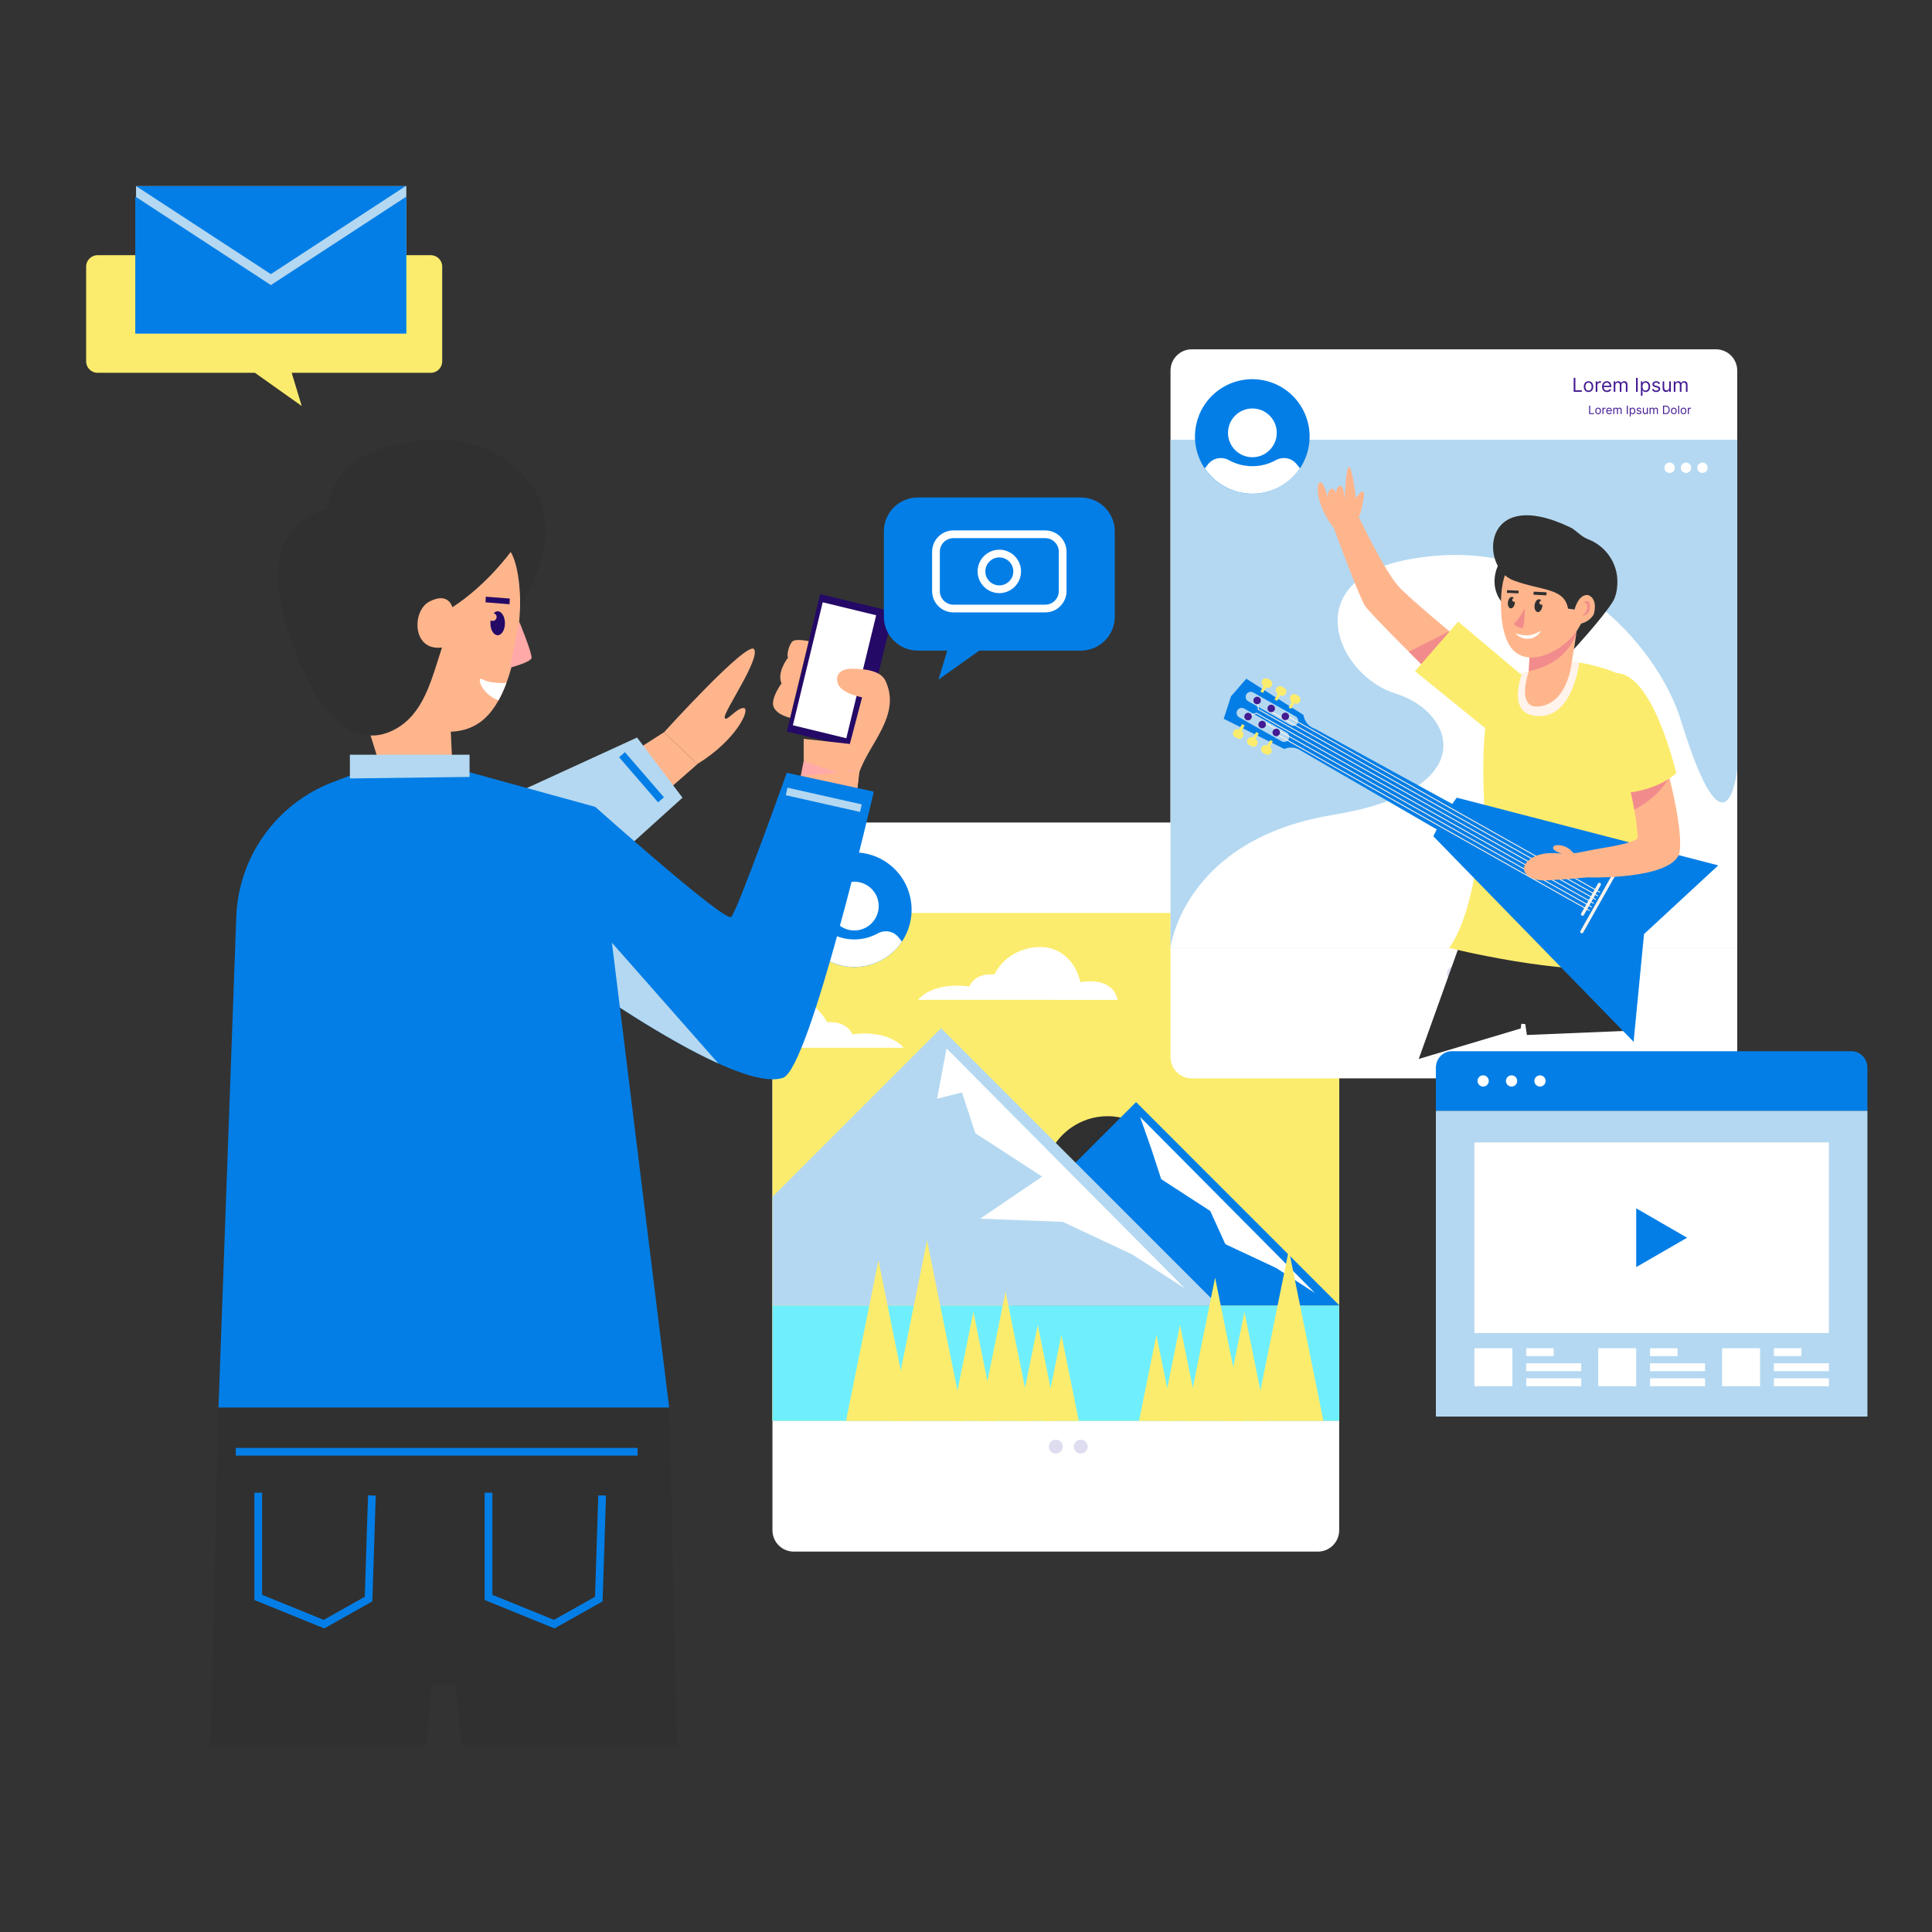 <svg width="500" height="500" viewBox="0 0 500 500" fill="none" xmlns="http://www.w3.org/2000/svg">
<rect x="0" y="0" width="500" height="500" fill="#333333" stroke="none"/>
<g clip-path="url(#clip0_14_3)">
<path d="M341.069 401.552H205.421C202.378 401.552 199.911 399.084 199.911 396.042V218.381C199.911 215.339 202.378 212.872 205.421 212.872H341.069C344.113 212.872 346.579 215.339 346.579 218.381V396.042C346.579 399.084 344.112 401.552 341.069 401.552Z" fill="white"/>
<path d="M346.58 236.277H199.911V367.717H346.58V236.277Z" fill="#FCEC6D"/>
<path d="M302.7 308.952C304.699 300.085 299.131 291.277 290.264 289.278C281.397 287.279 272.589 292.847 270.59 301.714C268.591 310.581 274.159 319.389 283.026 321.388C291.893 323.387 300.701 317.819 302.7 308.952Z" fill="#303030"/>
<path d="M262 317.229L294.014 285.214L346.705 337.906H262V317.229Z" fill="#037EE6"/>
<path d="M295.052 289.055L297.986 297.413L300.524 305.171L313.211 313.393L317.122 321.989L330.261 328.151L340.293 334.615L295.052 289.055Z" fill="white"/>
<path d="M199.912 309.723L243.546 266.089L315.363 337.906H199.912V309.723Z" fill="#B4D8F1"/>
<path d="M346.581 337.906H199.912V367.718H346.581V337.906Z" fill="#6FEFFD"/>
<path d="M244.961 271.324L242.52 284.349L248.96 282.716L252.42 293.288L269.711 304.496L253.669 315.394L275.042 316.211L292.95 324.61L306.624 333.421L244.961 271.324Z" fill="white"/>
<path d="M227.346 367.717H218.948L223.148 346.952L227.346 326.186L231.545 346.952L235.745 367.717H227.346Z" fill="#FCEC6D"/>
<path d="M239.919 367.717H230.471L235.195 344.357L239.919 320.996L244.643 344.357L249.367 367.717H239.919Z" fill="#FCEC6D"/>
<path d="M251.915 367.717H246.209L249.061 353.61L251.915 339.502L254.767 353.61L257.62 367.717H251.915Z" fill="#FCEC6D"/>
<path d="M260.233 367.717H253.468L256.851 350.989L260.233 334.259L263.616 350.989L266.999 367.717H260.233Z" fill="#FCEC6D"/>
<path d="M268.58 367.717H263.56L266.069 355.303L268.58 342.89L271.091 355.303L273.601 367.717H268.58Z" fill="#FCEC6D"/>
<path d="M274.691 367.717H270.191L272.44 356.594L274.691 345.47L276.94 356.594L279.189 367.717H274.691Z" fill="#FCEC6D"/>
<path d="M333.55 367.717H342.493L338.021 345.604L333.55 323.49L329.077 345.604L324.605 367.717H333.55Z" fill="#FCEC6D"/>
<path d="M322.059 367.717H327.765L324.913 353.61L322.059 339.502L319.207 353.61L316.354 367.717H322.059Z" fill="#FCEC6D"/>
<path d="M314.469 367.717H321.964L318.216 349.186L314.469 330.655L310.722 349.186L306.975 367.717H314.469Z" fill="#FCEC6D"/>
<path d="M305.393 367.717H310.413L307.903 355.303L305.393 342.89L302.883 355.303L300.372 367.717H305.393Z" fill="#FCEC6D"/>
<path d="M299.283 367.717H303.782L301.532 356.594L299.283 345.47L297.033 356.594L294.784 367.717H299.283Z" fill="#FCEC6D"/>
<path d="M275.041 374.391C275.041 375.383 274.237 376.187 273.245 376.187C272.253 376.187 271.449 375.383 271.449 374.391C271.449 373.399 272.253 372.595 273.245 372.595C274.237 372.595 275.041 373.399 275.041 374.391Z" fill="#DEDCEF"/>
<path d="M279.696 376.187C280.688 376.187 281.492 375.383 281.492 374.391C281.492 373.399 280.688 372.595 279.696 372.595C278.704 372.595 277.9 373.399 277.9 374.391C277.9 375.383 278.704 376.187 279.696 376.187Z" fill="#DEDCEF"/>
<path d="M233.021 244.247C237.886 237.656 236.488 228.369 229.897 223.504C223.307 218.638 214.02 220.037 209.154 226.628C204.289 233.218 205.687 242.505 212.278 247.371C218.869 252.236 228.156 250.837 233.021 244.247Z" fill="#037EE6"/>
<path d="M227.407 234.493C227.407 237.979 224.582 240.804 221.096 240.804C217.611 240.804 214.785 237.979 214.785 234.493C214.785 231.008 217.611 228.182 221.096 228.182C224.583 228.182 227.407 231.008 227.407 234.493Z" fill="white"/>
<path d="M232.549 242.591C231.254 240.964 228.984 240.558 227.163 241.563C225.365 242.556 223.297 243.123 221.097 243.123C218.897 243.123 216.83 242.556 215.031 241.563C213.21 240.558 210.94 240.964 209.644 242.591L208.778 243.68C211.441 247.642 215.964 250.249 221.097 250.249C226.23 250.249 230.752 247.642 233.416 243.68L232.549 242.591Z" fill="white"/>
<path d="M304.25 223.874V220.26H304.688V223.486H306.368V223.874H304.25ZM308.09 223.93C307.845 223.93 307.63 223.872 307.446 223.756C307.262 223.639 307.119 223.476 307.015 223.267C306.913 223.058 306.862 222.813 306.862 222.533C306.862 222.251 306.913 222.004 307.015 221.794C307.119 221.583 307.262 221.42 307.446 221.303C307.63 221.187 307.845 221.128 308.09 221.128C308.334 221.128 308.548 221.187 308.732 221.303C308.917 221.42 309.06 221.583 309.163 221.794C309.266 222.004 309.318 222.251 309.318 222.533C309.318 222.813 309.266 223.058 309.163 223.267C309.06 223.476 308.917 223.639 308.732 223.756C308.548 223.872 308.334 223.93 308.09 223.93ZM308.09 223.556C308.276 223.556 308.428 223.509 308.548 223.413C308.668 223.318 308.757 223.193 308.815 223.038C308.873 222.882 308.901 222.714 308.901 222.533C308.901 222.352 308.873 222.183 308.815 222.027C308.757 221.87 308.668 221.744 308.548 221.647C308.428 221.551 308.276 221.503 308.09 221.503C307.904 221.503 307.751 221.551 307.631 221.647C307.511 221.744 307.422 221.87 307.364 222.027C307.307 222.183 307.278 222.352 307.278 222.533C307.278 222.714 307.307 222.882 307.364 223.038C307.422 223.193 307.511 223.318 307.631 223.413C307.751 223.509 307.904 223.556 308.09 223.556ZM309.953 223.874V221.164H310.356V221.573H310.384C310.433 221.439 310.523 221.33 310.652 221.247C310.782 221.163 310.928 221.121 311.09 221.121C311.12 221.121 311.159 221.122 311.205 221.123C311.25 221.124 311.285 221.126 311.309 221.128V221.552C311.295 221.548 311.262 221.543 311.212 221.536C311.162 221.528 311.11 221.524 311.055 221.524C310.923 221.524 310.805 221.551 310.702 221.607C310.599 221.661 310.518 221.736 310.458 221.832C310.399 221.928 310.37 222.037 310.37 222.159V223.874H309.953ZM312.856 223.93C312.595 223.93 312.37 223.873 312.18 223.758C311.992 223.641 311.847 223.479 311.744 223.271C311.643 223.061 311.593 222.818 311.593 222.54C311.593 222.262 311.643 222.018 311.744 221.806C311.847 221.593 311.989 221.427 312.171 221.308C312.355 221.188 312.569 221.128 312.814 221.128C312.955 221.128 313.094 221.152 313.232 221.199C313.37 221.246 313.495 221.323 313.608 221.428C313.721 221.533 313.811 221.672 313.878 221.845C313.945 222.018 313.978 222.231 313.978 222.484V222.66H311.889V222.3H313.555C313.555 222.147 313.524 222.011 313.463 221.891C313.403 221.771 313.317 221.676 313.206 221.607C313.095 221.537 312.964 221.503 312.814 221.503C312.648 221.503 312.504 221.544 312.383 221.626C312.263 221.707 312.171 221.813 312.106 221.944C312.042 222.074 312.009 222.214 312.009 222.364V222.604C312.009 222.808 312.044 222.982 312.115 223.124C312.187 223.265 312.286 223.373 312.413 223.447C312.54 223.52 312.688 223.556 312.856 223.556C312.966 223.556 313.064 223.541 313.153 223.511C313.242 223.479 313.319 223.432 313.384 223.369C313.448 223.306 313.498 223.227 313.534 223.133L313.936 223.246C313.894 223.382 313.822 223.502 313.723 223.606C313.623 223.708 313.499 223.788 313.352 223.846C313.205 223.902 313.04 223.93 312.856 223.93ZM314.612 223.874V221.164H315.014V221.587H315.049C315.106 221.443 315.197 221.33 315.323 221.25C315.449 221.169 315.6 221.128 315.776 221.128C315.955 221.128 316.104 221.169 316.223 221.25C316.343 221.33 316.436 221.443 316.503 221.587H316.532C316.601 221.447 316.705 221.336 316.844 221.254C316.983 221.17 317.149 221.128 317.343 221.128C317.586 221.128 317.784 221.204 317.938 221.356C318.092 221.507 318.169 221.741 318.169 222.06V223.874H317.753V222.06C317.753 221.86 317.698 221.717 317.589 221.631C317.479 221.545 317.35 221.503 317.202 221.503C317.012 221.503 316.864 221.56 316.759 221.675C316.655 221.79 316.602 221.934 316.602 222.109V223.874H316.179V222.018C316.179 221.864 316.129 221.74 316.029 221.645C315.929 221.55 315.8 221.503 315.642 221.503C315.534 221.503 315.433 221.531 315.339 221.589C315.246 221.647 315.171 221.727 315.113 221.829C315.056 221.93 315.028 222.047 315.028 222.18V223.874H314.612ZM320.822 220.26V223.874H320.384V220.26H320.822ZM321.643 224.89V221.164H322.045V221.594H322.095C322.125 221.547 322.168 221.487 322.222 221.414C322.277 221.34 322.356 221.274 322.458 221.217C322.562 221.158 322.702 221.128 322.878 221.128C323.106 221.128 323.308 221.185 323.482 221.3C323.656 221.414 323.792 221.575 323.889 221.785C323.987 221.994 324.036 222.241 324.036 222.526C324.036 222.813 323.987 223.062 323.889 223.272C323.792 223.482 323.656 223.644 323.483 223.759C323.31 223.873 323.111 223.93 322.885 223.93C322.711 223.93 322.572 223.902 322.467 223.844C322.362 223.785 322.282 223.719 322.225 223.645C322.169 223.569 322.125 223.507 322.095 223.458H322.059V224.89H321.643ZM322.052 222.519C322.052 222.724 322.082 222.904 322.142 223.061C322.202 223.216 322.29 223.338 322.405 223.426C322.521 223.513 322.662 223.556 322.829 223.556C323.003 223.556 323.148 223.511 323.265 223.419C323.382 223.326 323.47 223.201 323.529 223.045C323.589 222.887 323.619 222.712 323.619 222.519C323.619 222.328 323.59 222.157 323.531 222.004C323.473 221.85 323.386 221.728 323.268 221.638C323.152 221.548 323.005 221.503 322.829 221.503C322.659 221.503 322.517 221.545 322.402 221.631C322.286 221.716 322.199 221.835 322.141 221.988C322.082 222.139 322.052 222.317 322.052 222.519ZM326.591 221.771L326.217 221.877C326.193 221.814 326.158 221.754 326.113 221.695C326.068 221.635 326.007 221.585 325.929 221.547C325.851 221.508 325.752 221.488 325.631 221.488C325.465 221.488 325.327 221.527 325.216 221.603C325.107 221.678 325.052 221.774 325.052 221.891C325.052 221.994 325.09 222.076 325.165 222.136C325.24 222.196 325.358 222.246 325.518 222.286L325.92 222.385C326.163 222.444 326.343 222.534 326.462 222.655C326.581 222.775 326.64 222.929 326.64 223.119C326.64 223.274 326.595 223.413 326.506 223.535C326.418 223.658 326.294 223.754 326.135 223.825C325.977 223.895 325.792 223.93 325.581 223.93C325.305 223.93 325.076 223.87 324.895 223.751C324.714 223.631 324.599 223.455 324.551 223.225L324.946 223.126C324.984 223.272 325.055 223.381 325.16 223.454C325.266 223.527 325.404 223.563 325.574 223.563C325.768 223.563 325.923 223.522 326.037 223.44C326.152 223.356 326.21 223.256 326.21 223.14C326.21 223.046 326.177 222.967 326.111 222.904C326.045 222.839 325.944 222.791 325.807 222.759L325.356 222.653C325.107 222.594 324.925 222.503 324.809 222.379C324.693 222.255 324.636 222.099 324.636 221.912C324.636 221.759 324.679 221.624 324.764 221.506C324.852 221.388 324.97 221.296 325.119 221.229C325.27 221.162 325.44 221.128 325.631 221.128C325.899 221.128 326.11 221.187 326.263 221.305C326.417 221.423 326.526 221.578 326.591 221.771ZM328.975 222.766V221.164H329.391V223.874H328.975V223.415H328.947C328.883 223.553 328.784 223.67 328.65 223.766C328.516 223.862 328.347 223.909 328.142 223.909C327.973 223.909 327.822 223.872 327.69 223.798C327.559 223.723 327.455 223.61 327.38 223.459C327.305 223.308 327.267 223.116 327.267 222.886V221.164H327.683V222.858C327.683 223.055 327.739 223.213 327.849 223.331C327.961 223.448 328.103 223.507 328.276 223.507C328.38 223.507 328.485 223.481 328.592 223.428C328.7 223.375 328.791 223.293 328.864 223.184C328.938 223.075 328.975 222.935 328.975 222.766ZM330.154 223.874V221.164H330.557V221.587H330.592C330.648 221.443 330.739 221.33 330.865 221.25C330.991 221.169 331.142 221.128 331.319 221.128C331.498 221.128 331.646 221.169 331.765 221.25C331.885 221.33 331.979 221.443 332.046 221.587H332.074C332.143 221.447 332.248 221.336 332.386 221.254C332.525 221.17 332.692 221.128 332.886 221.128C333.128 221.128 333.326 221.204 333.48 221.356C333.634 221.507 333.711 221.741 333.711 222.06V223.874H333.295V222.06C333.295 221.86 333.24 221.717 333.131 221.631C333.022 221.545 332.893 221.503 332.745 221.503C332.554 221.503 332.406 221.56 332.302 221.675C332.197 221.79 332.145 221.934 332.145 222.109V223.874H331.721V222.018C331.721 221.864 331.671 221.74 331.571 221.645C331.471 221.55 331.342 221.503 331.185 221.503C331.076 221.503 330.975 221.531 330.881 221.589C330.788 221.647 330.713 221.727 330.655 221.829C330.599 221.93 330.571 222.047 330.571 222.18V223.874H330.154Z" fill="#431A91"/>
<path d="M308.255 229.633V227.451H308.52V229.398H309.534V229.633H308.255ZM310.574 229.667C310.426 229.667 310.296 229.632 310.185 229.561C310.074 229.491 309.987 229.393 309.925 229.266C309.863 229.14 309.832 228.992 309.832 228.823C309.832 228.653 309.863 228.504 309.925 228.377C309.987 228.25 310.074 228.151 310.185 228.081C310.296 228.01 310.426 227.975 310.574 227.975C310.721 227.975 310.851 228.01 310.961 228.081C311.073 228.151 311.16 228.25 311.221 228.377C311.284 228.504 311.315 228.653 311.315 228.823C311.315 228.992 311.284 229.14 311.221 229.266C311.16 229.393 311.073 229.491 310.961 229.561C310.851 229.632 310.721 229.667 310.574 229.667ZM310.574 229.441C310.686 229.441 310.778 229.412 310.851 229.355C310.923 229.297 310.977 229.222 311.011 229.128C311.046 229.034 311.064 228.933 311.064 228.823C311.064 228.714 311.046 228.612 311.011 228.517C310.977 228.423 310.923 228.347 310.851 228.288C310.778 228.23 310.686 228.201 310.574 228.201C310.461 228.201 310.369 228.23 310.297 228.288C310.224 228.347 310.171 228.423 310.136 228.517C310.101 228.612 310.084 228.714 310.084 228.823C310.084 228.933 310.101 229.034 310.136 229.128C310.171 229.222 310.224 229.297 310.297 229.355C310.369 229.412 310.461 229.441 310.574 229.441ZM311.699 229.633V227.996H311.942V228.244H311.959C311.989 228.163 312.043 228.097 312.121 228.047C312.199 227.996 312.287 227.971 312.385 227.971C312.403 227.971 312.426 227.971 312.454 227.972C312.482 227.973 312.503 227.974 312.517 227.975V228.231C312.509 228.229 312.489 228.225 312.458 228.221C312.429 228.216 312.397 228.214 312.364 228.214C312.284 228.214 312.213 228.23 312.151 228.264C312.089 228.297 312.04 228.342 312.004 228.4C311.968 228.458 311.95 228.523 311.95 228.597V229.633H311.699ZM313.451 229.667C313.294 229.667 313.158 229.632 313.043 229.562C312.93 229.492 312.842 229.394 312.78 229.268C312.719 229.142 312.689 228.995 312.689 228.827C312.689 228.66 312.719 228.512 312.78 228.384C312.842 228.256 312.928 228.156 313.038 228.084C313.149 228.011 313.278 227.975 313.426 227.975C313.511 227.975 313.595 227.989 313.678 228.018C313.761 228.046 313.837 228.092 313.905 228.156C313.973 228.219 314.028 228.303 314.068 228.408C314.109 228.512 314.129 228.641 314.129 228.793V228.9H312.868V228.683H313.873C313.873 228.59 313.855 228.508 313.818 228.435C313.782 228.363 313.73 228.306 313.662 228.264C313.596 228.222 313.517 228.201 313.426 228.201C313.326 228.201 313.239 228.226 313.166 228.276C313.093 228.325 313.038 228.388 312.999 228.467C312.96 228.546 312.94 228.631 312.94 228.721V228.866C312.94 228.989 312.961 229.094 313.004 229.18C313.047 229.265 313.107 229.33 313.184 229.375C313.261 229.419 313.35 229.441 313.451 229.441C313.517 229.441 313.577 229.432 313.63 229.413C313.684 229.394 313.731 229.366 313.77 229.328C313.809 229.29 313.839 229.242 313.86 229.185L314.103 229.254C314.078 229.336 314.035 229.408 313.974 229.471C313.914 229.533 313.839 229.581 313.751 229.616C313.662 229.65 313.562 229.667 313.451 229.667ZM314.511 229.633V227.996H314.754V228.252H314.776C314.81 228.165 314.865 228.097 314.941 228.049C315.017 228 315.108 227.975 315.214 227.975C315.322 227.975 315.412 228 315.484 228.049C315.556 228.097 315.613 228.165 315.653 228.252H315.67C315.712 228.168 315.775 228.1 315.859 228.051C315.943 228 316.043 227.975 316.161 227.975C316.307 227.975 316.426 228.021 316.52 228.113C316.613 228.203 316.659 228.345 316.659 228.538V229.633H316.408V228.538C316.408 228.417 316.375 228.331 316.309 228.279C316.243 228.227 316.165 228.201 316.075 228.201C315.96 228.201 315.871 228.236 315.808 228.305C315.745 228.374 315.713 228.462 315.713 228.567V229.633H315.457V228.512C315.457 228.419 315.427 228.344 315.367 228.287C315.306 228.23 315.229 228.201 315.134 228.201C315.068 228.201 315.007 228.218 314.95 228.253C314.894 228.288 314.849 228.336 314.814 228.398C314.78 228.459 314.763 228.53 314.763 228.61V229.633H314.511ZM318.261 227.451V229.633H317.997V227.451H318.261ZM318.756 230.246V227.996H318.999V228.256H319.029C319.048 228.228 319.073 228.192 319.106 228.148C319.139 228.103 319.187 228.063 319.249 228.028C319.311 227.993 319.396 227.975 319.502 227.975C319.64 227.975 319.761 228.01 319.867 228.078C319.972 228.147 320.054 228.245 320.113 228.371C320.172 228.498 320.201 228.647 320.201 228.819C320.201 228.992 320.172 229.142 320.113 229.27C320.054 229.396 319.972 229.494 319.868 229.564C319.763 229.632 319.643 229.667 319.506 229.667C319.401 229.667 319.317 229.65 319.254 229.615C319.191 229.579 319.142 229.539 319.108 229.494C319.074 229.449 319.048 229.411 319.029 229.381H319.008V230.246H318.756ZM319.004 228.815C319.004 228.938 319.022 229.047 319.058 229.142C319.094 229.235 319.147 229.309 319.217 229.362C319.286 229.415 319.372 229.441 319.472 229.441C319.578 229.441 319.665 229.413 319.736 229.358C319.807 229.302 319.86 229.227 319.895 229.132C319.932 229.037 319.95 228.931 319.95 228.815C319.95 228.7 319.932 228.596 319.896 228.504C319.862 228.411 319.809 228.337 319.738 228.283C319.667 228.228 319.579 228.201 319.472 228.201C319.37 228.201 319.284 228.227 319.215 228.279C319.145 228.33 319.092 228.402 319.057 228.494C319.021 228.586 319.004 228.692 319.004 228.815ZM321.744 228.363L321.518 228.427C321.504 228.389 321.483 228.353 321.455 228.317C321.428 228.281 321.391 228.251 321.344 228.228C321.297 228.204 321.237 228.192 321.164 228.192C321.064 228.192 320.981 228.216 320.914 228.262C320.848 228.307 320.815 228.365 320.815 228.435C320.815 228.498 320.837 228.547 320.883 228.583C320.928 228.62 320.999 228.65 321.096 228.674L321.339 228.734C321.485 228.769 321.594 228.824 321.666 228.897C321.738 228.969 321.774 229.062 321.774 229.177C321.774 229.271 321.747 229.354 321.693 229.428C321.639 229.502 321.565 229.56 321.469 229.603C321.373 229.646 321.261 229.667 321.134 229.667C320.967 229.667 320.829 229.631 320.72 229.558C320.611 229.486 320.541 229.38 320.512 229.241L320.751 229.181C320.774 229.269 320.816 229.335 320.88 229.379C320.944 229.423 321.027 229.445 321.13 229.445C321.247 229.445 321.34 229.42 321.409 229.371C321.479 229.32 321.514 229.26 321.514 229.19C321.514 229.133 321.494 229.085 321.454 229.047C321.414 229.008 321.353 228.979 321.271 228.96L320.998 228.896C320.848 228.86 320.738 228.805 320.668 228.73C320.598 228.655 320.563 228.561 320.563 228.448C320.563 228.356 320.589 228.274 320.641 228.203C320.694 228.132 320.765 228.076 320.855 228.036C320.946 227.995 321.049 227.975 321.164 227.975C321.326 227.975 321.453 228.011 321.546 228.082C321.639 228.153 321.705 228.246 321.744 228.363ZM323.183 228.964V227.996H323.435V229.633H323.183V229.356H323.166C323.128 229.439 323.068 229.51 322.987 229.568C322.906 229.625 322.804 229.654 322.68 229.654C322.578 229.654 322.487 229.632 322.408 229.587C322.328 229.542 322.266 229.473 322.22 229.382C322.175 229.291 322.152 229.175 322.152 229.036V227.996H322.403V229.019C322.403 229.138 322.437 229.234 322.504 229.305C322.571 229.376 322.657 229.411 322.761 229.411C322.824 229.411 322.887 229.395 322.952 229.363C323.017 229.331 323.072 229.282 323.116 229.216C323.161 229.15 323.183 229.066 323.183 228.964ZM323.895 229.633V227.996H324.138V228.252H324.159C324.193 228.165 324.248 228.097 324.324 228.049C324.4 228 324.492 227.975 324.598 227.975C324.706 227.975 324.796 228 324.868 228.049C324.94 228.097 324.997 228.165 325.037 228.252H325.054C325.096 228.168 325.159 228.1 325.243 228.051C325.327 228 325.427 227.975 325.544 227.975C325.691 227.975 325.81 228.021 325.903 228.113C325.996 228.203 326.043 228.345 326.043 228.538V229.633H325.791V228.538C325.791 228.417 325.758 228.331 325.692 228.279C325.626 228.227 325.549 228.201 325.459 228.201C325.344 228.201 325.255 228.236 325.192 228.305C325.128 228.374 325.097 228.462 325.097 228.567V229.633H324.841V228.512C324.841 228.419 324.811 228.344 324.751 228.287C324.69 228.23 324.612 228.201 324.517 228.201C324.452 228.201 324.391 228.218 324.334 228.253C324.278 228.288 324.233 228.336 324.198 228.398C324.164 228.459 324.147 228.53 324.147 228.61V229.633H323.895ZM328.054 229.633H327.38V227.451H328.084C328.295 227.451 328.476 227.495 328.627 227.582C328.777 227.669 328.893 227.793 328.973 227.956C329.053 228.118 329.093 228.312 329.093 228.538C329.093 228.765 329.053 228.961 328.972 229.125C328.891 229.288 328.773 229.414 328.618 229.502C328.464 229.589 328.275 229.633 328.054 229.633ZM327.645 229.398H328.037C328.217 229.398 328.367 229.364 328.485 229.294C328.604 229.224 328.692 229.125 328.75 228.997C328.809 228.868 328.838 228.715 328.838 228.538C328.838 228.362 328.809 228.21 328.752 228.083C328.694 227.955 328.608 227.857 328.494 227.789C328.379 227.72 328.237 227.685 328.066 227.685H327.645V229.398ZM330.167 229.667C330.02 229.667 329.89 229.632 329.778 229.561C329.668 229.491 329.581 229.393 329.519 229.266C329.457 229.14 329.426 228.992 329.426 228.823C329.426 228.653 329.457 228.504 329.519 228.377C329.581 228.25 329.668 228.151 329.778 228.081C329.89 228.01 330.02 227.975 330.167 227.975C330.315 227.975 330.444 228.01 330.555 228.081C330.667 228.151 330.753 228.25 330.815 228.377C330.878 228.504 330.909 228.653 330.909 228.823C330.909 228.992 330.878 229.14 330.815 229.266C330.753 229.393 330.667 229.491 330.555 229.561C330.444 229.632 330.315 229.667 330.167 229.667ZM330.167 229.441C330.28 229.441 330.372 229.412 330.444 229.355C330.517 229.297 330.57 229.222 330.605 229.128C330.64 229.034 330.657 228.933 330.657 228.823C330.657 228.714 330.64 228.612 330.605 228.517C330.57 228.423 330.517 228.347 330.444 228.288C330.372 228.23 330.28 228.201 330.167 228.201C330.055 228.201 329.963 228.23 329.89 228.288C329.818 228.347 329.764 228.423 329.729 228.517C329.695 228.612 329.677 228.714 329.677 228.823C329.677 228.933 329.695 229.034 329.729 229.128C329.764 229.222 329.818 229.297 329.89 229.355C329.963 229.412 330.055 229.441 330.167 229.441ZM331.544 227.451V229.633H331.293V227.451H331.544ZM332.669 229.667C332.522 229.667 332.392 229.632 332.28 229.561C332.17 229.491 332.083 229.393 332.021 229.266C331.959 229.14 331.928 228.992 331.928 228.823C331.928 228.653 331.959 228.504 332.021 228.377C332.083 228.25 332.17 228.151 332.28 228.081C332.392 228.01 332.522 227.975 332.669 227.975C332.817 227.975 332.946 228.01 333.057 228.081C333.169 228.151 333.255 228.25 333.317 228.377C333.38 228.504 333.411 228.653 333.411 228.823C333.411 228.992 333.38 229.14 333.317 229.266C333.255 229.393 333.169 229.491 333.057 229.561C332.946 229.632 332.817 229.667 332.669 229.667ZM332.669 229.441C332.782 229.441 332.874 229.412 332.946 229.355C333.019 229.297 333.072 229.222 333.107 229.128C333.142 229.034 333.159 228.933 333.159 228.823C333.159 228.714 333.142 228.612 333.107 228.517C333.072 228.423 333.019 228.347 332.946 228.288C332.874 228.23 332.782 228.201 332.669 228.201C332.557 228.201 332.465 228.23 332.392 228.288C332.32 228.347 332.266 228.423 332.231 228.517C332.197 228.612 332.179 228.714 332.179 228.823C332.179 228.933 332.197 229.034 332.231 229.128C332.266 229.222 332.32 229.297 332.392 229.355C332.465 229.412 332.557 229.441 332.669 229.441ZM333.795 229.633V227.996H334.037V228.244H334.055C334.084 228.163 334.138 228.097 334.216 228.047C334.295 227.996 334.383 227.971 334.481 227.971C334.499 227.971 334.522 227.971 334.55 227.972C334.578 227.973 334.599 227.974 334.613 227.975V228.231C334.604 228.229 334.585 228.225 334.554 228.221C334.524 228.216 334.493 228.214 334.459 228.214C334.38 228.214 334.309 228.23 334.246 228.264C334.184 228.297 334.135 228.342 334.099 228.4C334.064 228.458 334.046 228.523 334.046 228.597V229.633H333.795Z" fill="#431A91"/>
<path d="M330.418 243.522C330.418 244.265 329.815 244.868 329.072 244.868C328.329 244.868 327.726 244.266 327.726 243.522C327.726 242.779 328.328 242.176 329.072 242.176C329.815 242.176 330.418 242.779 330.418 243.522Z" fill="white"/>
<path d="M334.669 243.522C334.669 244.265 334.067 244.868 333.323 244.868C332.581 244.868 331.978 244.266 331.978 243.522C331.978 242.779 332.58 242.176 333.323 242.176C334.067 242.176 334.669 242.779 334.669 243.522Z" fill="white"/>
<path d="M338.923 243.522C338.923 244.265 338.321 244.868 337.577 244.868C336.835 244.868 336.231 244.266 336.231 243.522C336.231 242.779 336.833 242.176 337.577 242.176C338.321 242.176 338.923 242.779 338.923 243.522Z" fill="white"/>
<path d="M199.91 257.101C199.91 257.101 209.071 255.93 214.117 264.58C214.117 264.58 218.971 263.955 220.605 267.704C220.605 267.704 229.448 266.166 233.868 271.164H199.91V257.101Z" fill="white"/>
<path d="M237.586 258.766C242.007 253.768 250.85 255.306 250.85 255.306C252.484 251.557 257.337 252.182 257.337 252.182C261.524 244.306 269.886 245.099 269.886 245.099C269.886 245.099 277.382 245.078 279.618 254.191C279.618 254.191 287.835 252.381 289.229 258.767L237.586 258.766Z" fill="white"/>
<mask id="mask0_14_3" style="mask-type:luminance" maskUnits="userSpaceOnUse" x="17" y="90" width="243" height="362">
<path d="M259.974 90.72H17V451.868H259.974V90.72Z" fill="white"/>
</mask>
<g mask="url(#mask0_14_3)">
<path d="M180.463 197.738L173.794 203.578L164.445 194.233L171.878 189.484L180.463 197.738Z" fill="#FFB58C"/>
<path d="M166.446 192.953L180.462 197.738L173.793 203.577L166.446 192.953Z" fill="#FFB58C"/>
<path d="M171.876 189.484C171.876 189.484 193.492 165.613 195.155 168.023C196.818 170.435 187.354 184.067 187.545 185.644C187.737 187.221 190.611 183.14 192.466 183.232C194.32 183.325 190.718 191.434 180.463 197.737L171.876 189.484Z" fill="#FFB58C"/>
<path d="M164.874 190.871L176.633 206.448L96.568 278.739L81.638 229.028L164.874 190.871Z" fill="#B4D8F1"/>
<path d="M88.843 167.852L99.311 201.215C100.5 205.005 104.012 207.584 107.984 207.584C113.165 207.584 117.298 203.259 117.064 198.083L116.403 183.505L88.843 167.852Z" fill="#FFB58C"/>
<path d="M160.977 195.316L171.068 206.991" stroke="#037EE6" stroke-width="2" stroke-miterlimit="10"/>
<path d="M88.843 167.852C88.843 167.852 81.021 165.912 82.012 157.794C83.002 149.674 89.511 150.738 91.665 155.145C92.583 157.022 93.024 158.935 93.229 160.514L94.773 160.347C94.773 160.347 98.516 146.536 103.787 143.207C109.264 139.748 117.663 144.001 121.498 144.224C124.128 144.378 130.593 142.179 132.158 142.854C136.376 144.671 136.062 178.289 124.38 186.809C112.699 195.325 93.346 180.906 88.843 167.852Z" fill="#FFB58C"/>
<path d="M84.67 131.709C59.222 138.834 79.698 175.786 80.965 178.458C82.23 181.13 90.648 194.948 102.136 188.794C109.598 184.796 111.524 176.361 114.389 167.568C106.636 168.587 106.533 158.082 111.122 155.69C116.119 153.085 117.056 157.13 117.074 157.155C126.019 151.388 132.16 142.85 132.16 142.85C132.16 142.85 134.635 146.171 134.635 156.896C134.635 156.896 144.991 141.682 139.549 128.705C139.549 128.705 130.682 110.252 106.829 114.288C98.186 115.753 86.998 118.007 84.67 131.709Z" fill="#303030"/>
<path d="M127.505 160.694C128.069 160.694 128.525 160.237 128.525 159.673C128.525 159.203 128.2 158.823 127.768 158.706C128.064 158.385 128.417 158.196 128.797 158.196C129.838 158.196 130.681 159.584 130.681 161.297C130.681 163.01 129.838 164.399 128.797 164.399C127.757 164.399 126.914 163.01 126.914 161.297C126.914 161.031 126.941 160.776 126.98 160.528C127.136 160.624 127.309 160.694 127.505 160.694Z" fill="#240966"/>
<path d="M131.87 156.373L125.663 155.886L125.725 154.42L131.933 154.907L131.87 156.373Z" fill="#240966"/>
<path d="M134.37 160.853C134.37 160.853 137.84 169.243 137.552 170.325C137.263 171.407 131.933 172.824 131.933 172.824L134.37 160.853Z" fill="#FFA9A8"/>
<path d="M124.985 175.851C123.039 174.697 124.631 179.771 129.024 181.235C129.791 179.856 130.469 178.34 131.066 176.731C131.046 176.732 126.926 177.001 124.985 175.851Z" fill="white"/>
<path d="M121.509 150.392C121.509 150.392 121.487 150.397 121.448 150.406C121.471 150.408 121.495 150.412 121.518 150.414L121.509 150.392Z" fill="#2C4784"/>
<path d="M176.601 509.37H124.94L111.048 364.261H173.178L176.601 509.37Z" fill="#303030"/>
<path d="M92.654 435.956H125.159C135.948 435.956 144.695 427.21 144.695 416.421V364.261H92.654V435.956Z" fill="#303030"/>
<path d="M53.121 509.37H104.782L118.673 364.261H56.544L53.121 509.37Z" fill="#303030"/>
<path d="M61.02 375.718H165.014" stroke="#037EE6" stroke-width="2" stroke-miterlimit="10"/>
<path d="M207.996 196.915L206.495 204.547L221.793 204.869L222.395 199.57L207.996 196.915Z" fill="#FFA9A8"/>
<path d="M222.395 199.569L207.234 200.784L221.897 203.952L222.395 199.569Z" fill="#FFB58C"/>
<path d="M231.206 158.35L212.256 153.752L203.627 189.314L222.577 193.912L231.206 158.35Z" fill="#240966"/>
<path d="M226.749 159.229L212.918 155.873L205.195 187.7L219.026 191.056L226.749 159.229Z" fill="white"/>
<path d="M203.614 200.002C203.614 200.002 190.824 235.838 189.235 237.315C187.645 238.793 154.034 208.809 154.034 208.809L138.495 245.563C138.495 245.563 189.054 283.55 202.656 278.932C209.547 276.593 226.143 204.87 226.143 204.87L203.614 200.002Z" fill="#037EE6"/>
<path d="M203.58 204.829L222.803 209.154" stroke="#B4D8F1" stroke-width="2" stroke-miterlimit="10"/>
<path d="M145.556 250.683C155.037 257.403 172.267 269.064 185.914 275.228L152.327 237.123L145.556 250.683Z" fill="#B4D8F1"/>
<path d="M221.169 173.112C221.169 173.112 227.554 172.869 229.108 176.091C233.433 185.05 224.802 192.502 222.345 200.002L218.291 198.813L223.114 180.464C223.114 180.464 217.924 179.527 216.915 177.076C215.906 174.625 217.645 172.767 221.169 173.112Z" fill="#FFB58C"/>
<path d="M219.942 192.537L207.995 191.214V196.915C207.995 196.915 217.205 200.288 218.141 200.363C219.079 200.438 219.295 200.002 219.295 200.002C219.295 200.002 221.025 198.342 221.818 197.261C222.612 196.18 219.942 192.537 219.942 192.537Z" fill="#FFB58C"/>
<path d="M209.293 165.922C209.293 165.922 206.092 165.266 205.184 165.922C204.276 166.577 203.507 169.46 203.94 170.181C203.94 170.181 200.961 173.978 202.258 176.861C202.258 176.861 199.279 180.898 200.24 183.012C201.2 185.126 204.481 185.755 204.481 185.755L209.293 165.922Z" fill="#FFB58C"/>
<path d="M66.834 386.303V413.407L83.846 420.327L95.38 413.839L96.245 387.024" stroke="#037EE6" stroke-width="2" stroke-miterlimit="10"/>
<path d="M126.425 386.303V413.407L143.437 420.327L154.97 413.839L155.835 387.024" stroke="#037EE6" stroke-width="2" stroke-miterlimit="10"/>
</g>
<path d="M154.035 208.809L114.63 197.963H97.767L86.085 202.434C71.527 208.006 61.707 221.739 61.143 237.317L56.546 364.261H173.18L154.035 208.809Z" fill="#037EE6"/>
<path d="M90.553 195.316H121.52V201.072L90.553 201.461V195.316Z" fill="#B4D8F1"/>
<path d="M111.489 66.044H25.246C23.614 66.044 22.292 67.367 22.292 68.998V93.527C22.292 95.158 23.615 96.481 25.246 96.481H65.975L78.086 105.076L75.491 96.481H111.489C113.12 96.481 114.443 95.158 114.443 93.527V68.998C114.443 67.367 113.12 66.044 111.489 66.044Z" fill="#FCEC6D"/>
<path d="M237.519 128.752H279.729C284.576 128.752 288.505 132.681 288.505 137.528V159.596C288.505 164.443 284.576 168.372 279.729 168.372H253.454L242.883 175.875L245.148 168.372H237.52C232.674 168.372 228.744 164.443 228.744 159.596V137.528C228.743 132.68 232.671 128.752 237.519 128.752Z" fill="#037EE6"/>
<path d="M270.498 157.491H246.752C244.255 157.491 242.23 155.467 242.23 152.97V142.793C242.23 140.296 244.255 138.271 246.752 138.271H270.497C272.994 138.271 275.018 140.296 275.018 142.793V152.97C275.018 155.467 272.994 157.491 270.498 157.491Z" stroke="white" stroke-width="2" stroke-miterlimit="10"/>
<path d="M258.624 152.499C261.174 152.499 263.242 150.432 263.242 147.881C263.242 145.331 261.174 143.263 258.624 143.263C256.073 143.263 254.006 145.331 254.006 147.881C254.006 150.432 256.073 152.499 258.624 152.499Z" stroke="white" stroke-width="2" stroke-miterlimit="10"/>
<path d="M444.086 279.081H308.437C305.394 279.081 302.928 276.614 302.928 273.57V95.91C302.928 92.868 305.395 90.401 308.437 90.401H444.086C447.128 90.401 449.596 92.868 449.596 95.91V273.571C449.597 276.614 447.13 279.081 444.086 279.081Z" fill="white"/>
<path d="M449.597 113.806H302.928V245.246H449.597V113.806Z" fill="#B4D8F1"/>
<path d="M302.928 245.248C302.928 245.248 306.274 217.228 345.018 210.884C383.763 204.541 376.553 184.212 361.271 179.527C345.989 174.842 335.645 150.391 364.155 144.855C403.753 137.165 429.12 167.296 434.996 186.376C446.955 225.206 449.596 199.063 449.596 199.063V245.248H302.928Z" fill="white"/>
<path d="M378.058 251.92C378.058 252.912 377.254 253.716 376.263 253.716C375.271 253.716 374.467 252.912 374.467 251.92C374.467 250.928 375.271 250.125 376.263 250.125C377.254 250.125 378.058 250.928 378.058 251.92Z" fill="#DEDCEF"/>
<path d="M384.51 251.92C384.51 252.912 383.706 253.716 382.714 253.716C381.722 253.716 380.918 252.912 380.918 251.92C380.918 250.928 381.722 250.125 382.714 250.125C383.706 250.125 384.51 250.928 384.51 251.92Z" fill="#DEDCEF"/>
<path d="M338.524 116.393C340.416 108.423 335.489 100.428 327.519 98.535C319.548 96.643 311.553 101.57 309.661 109.54C307.768 117.511 312.696 125.506 320.666 127.398C328.636 129.291 336.631 124.364 338.524 116.393Z" fill="#037EE6"/>
<path d="M330.426 112.022C330.426 115.507 327.6 118.333 324.115 118.333C320.629 118.333 317.804 115.507 317.804 112.022C317.804 108.536 320.629 105.71 324.115 105.71C327.6 105.71 330.426 108.536 330.426 112.022Z" fill="white"/>
<path d="M335.568 120.119C334.273 118.492 332.003 118.086 330.182 119.092C328.383 120.085 326.316 120.651 324.115 120.651C321.914 120.651 319.847 120.085 318.048 119.092C316.227 118.086 313.957 118.492 312.662 120.119L311.796 121.208C314.459 125.17 318.981 127.778 324.114 127.778C329.246 127.778 333.768 125.17 336.433 121.208L335.568 120.119Z" fill="white"/>
<path d="M407.268 101.403V97.79H407.705V101.015H409.385V101.403H407.268ZM411.107 101.46C410.863 101.46 410.648 101.402 410.463 101.285C410.28 101.169 410.136 101.006 410.033 100.796C409.93 100.587 409.879 100.342 409.879 100.062C409.879 99.78 409.93 99.534 410.033 99.323C410.136 99.112 410.28 98.949 410.463 98.832C410.648 98.716 410.863 98.658 411.107 98.658C411.352 98.658 411.566 98.716 411.75 98.832C411.934 98.949 412.078 99.112 412.18 99.323C412.284 99.534 412.335 99.78 412.335 100.062C412.335 100.342 412.284 100.587 412.18 100.796C412.078 101.006 411.934 101.169 411.75 101.285C411.566 101.402 411.352 101.46 411.107 101.46ZM411.107 101.086C411.293 101.086 411.446 101.038 411.566 100.943C411.686 100.847 411.775 100.722 411.833 100.567C411.89 100.412 411.919 100.243 411.919 100.062C411.919 99.881 411.89 99.712 411.833 99.556C411.775 99.399 411.686 99.273 411.566 99.177C411.446 99.08 411.293 99.032 411.107 99.032C410.921 99.032 410.768 99.08 410.649 99.177C410.529 99.273 410.44 99.399 410.382 99.556C410.324 99.712 410.296 99.881 410.296 100.062C410.296 100.243 410.324 100.412 410.382 100.567C410.44 100.722 410.529 100.847 410.649 100.943C410.768 101.038 410.921 101.086 411.107 101.086ZM412.971 101.403V98.693H413.373V99.102H413.402C413.451 98.968 413.54 98.859 413.67 98.776C413.799 98.692 413.945 98.651 414.107 98.651C414.138 98.651 414.176 98.651 414.222 98.652C414.268 98.654 414.303 98.655 414.326 98.658V99.081C414.312 99.078 414.28 99.072 414.229 99.065C414.18 99.057 414.127 99.053 414.072 99.053C413.94 99.053 413.823 99.081 413.719 99.136C413.617 99.19 413.536 99.265 413.476 99.362C413.417 99.457 413.387 99.566 413.387 99.688V101.403H412.971ZM415.874 101.46C415.613 101.46 415.387 101.402 415.198 101.287C415.01 101.17 414.864 101.008 414.762 100.8C414.661 100.59 414.61 100.347 414.61 100.069C414.61 99.792 414.661 99.547 414.762 99.335C414.864 99.122 415.007 98.957 415.189 98.838C415.373 98.718 415.587 98.658 415.831 98.658C415.973 98.658 416.112 98.681 416.25 98.728C416.387 98.775 416.512 98.852 416.625 98.958C416.738 99.062 416.828 99.201 416.895 99.374C416.962 99.547 416.996 99.76 416.996 100.013V100.189H414.907V99.829H416.572C416.572 99.676 416.542 99.54 416.481 99.42C416.421 99.3 416.335 99.205 416.223 99.136C416.113 99.067 415.982 99.032 415.831 99.032C415.665 99.032 415.522 99.073 415.401 99.155C415.281 99.237 415.188 99.342 415.124 99.473C415.059 99.603 415.027 99.743 415.027 99.893V100.133C415.027 100.338 415.062 100.511 415.133 100.653C415.204 100.795 415.304 100.902 415.431 100.976C415.558 101.049 415.705 101.086 415.874 101.086C415.983 101.086 416.082 101.07 416.17 101.04C416.26 101.008 416.337 100.961 416.401 100.899C416.466 100.835 416.516 100.756 416.551 100.662L416.954 100.775C416.911 100.912 416.84 101.032 416.74 101.135C416.64 101.237 416.517 101.317 416.37 101.375C416.222 101.432 416.057 101.46 415.874 101.46ZM417.629 101.403V98.693H418.032V99.117H418.067C418.123 98.972 418.215 98.859 418.341 98.779C418.466 98.698 418.618 98.658 418.794 98.658C418.973 98.658 419.122 98.698 419.24 98.779C419.36 98.859 419.454 98.972 419.521 99.117H419.549C419.619 98.977 419.723 98.865 419.862 98.783C420 98.7 420.167 98.658 420.361 98.658C420.603 98.658 420.801 98.734 420.956 98.885C421.11 99.036 421.187 99.271 421.187 99.589V101.403H420.77V99.589C420.77 99.389 420.716 99.246 420.606 99.161C420.497 99.075 420.368 99.032 420.22 99.032C420.029 99.032 419.882 99.089 419.777 99.205C419.672 99.319 419.62 99.463 419.62 99.639V101.403H419.196V99.547C419.196 99.393 419.146 99.269 419.046 99.175C418.946 99.079 418.818 99.032 418.66 99.032C418.552 99.032 418.45 99.061 418.356 99.118C418.263 99.176 418.188 99.256 418.131 99.358C418.074 99.459 418.046 99.576 418.046 99.709V101.403H417.629ZM423.84 97.79V101.403H423.402V97.79H423.84ZM424.661 102.42V98.693H425.063V99.124H425.112C425.143 99.076 425.185 99.016 425.239 98.944C425.295 98.87 425.373 98.804 425.476 98.746C425.579 98.687 425.719 98.658 425.896 98.658C426.124 98.658 426.325 98.715 426.499 98.829C426.673 98.943 426.809 99.105 426.907 99.314C427.004 99.523 427.053 99.77 427.053 100.055C427.053 100.342 427.004 100.591 426.907 100.802C426.809 101.011 426.674 101.173 426.501 101.289C426.328 101.403 426.129 101.46 425.903 101.46C425.729 101.46 425.589 101.431 425.485 101.373C425.38 101.315 425.299 101.248 425.243 101.174C425.186 101.099 425.143 101.036 425.112 100.987H425.077V102.42H424.661ZM425.07 100.048C425.07 100.253 425.1 100.433 425.16 100.59C425.22 100.745 425.308 100.867 425.423 100.955C425.538 101.042 425.679 101.086 425.846 101.086C426.02 101.086 426.166 101.04 426.282 100.948C426.4 100.855 426.488 100.73 426.547 100.574C426.607 100.416 426.637 100.241 426.637 100.048C426.637 99.858 426.607 99.686 426.549 99.533C426.491 99.379 426.403 99.257 426.286 99.168C426.169 99.077 426.023 99.032 425.846 99.032C425.677 99.032 425.535 99.075 425.419 99.161C425.304 99.245 425.217 99.364 425.158 99.517C425.099 99.669 425.07 99.846 425.07 100.048ZM429.608 99.3L429.234 99.406C429.211 99.344 429.176 99.283 429.13 99.224C429.085 99.164 429.024 99.115 428.947 99.076C428.869 99.037 428.77 99.018 428.648 99.018C428.483 99.018 428.344 99.056 428.234 99.132C428.124 99.208 428.07 99.303 428.07 99.42C428.07 99.523 428.107 99.605 428.183 99.665C428.258 99.725 428.376 99.775 428.535 99.815L428.938 99.914C429.18 99.973 429.361 100.063 429.48 100.184C429.598 100.304 429.658 100.459 429.658 100.648C429.658 100.803 429.613 100.942 429.524 101.065C429.435 101.187 429.312 101.283 429.153 101.354C428.994 101.424 428.81 101.46 428.599 101.46C428.323 101.46 428.094 101.4 427.913 101.28C427.731 101.16 427.617 100.985 427.569 100.754L427.964 100.655C428.001 100.801 428.073 100.91 428.177 100.983C428.283 101.056 428.421 101.093 428.592 101.093C428.786 101.093 428.94 101.052 429.054 100.969C429.17 100.886 429.227 100.786 429.227 100.669C429.227 100.575 429.194 100.496 429.128 100.433C429.062 100.368 428.961 100.32 428.825 100.288L428.373 100.182C428.125 100.123 427.943 100.032 427.826 99.909C427.711 99.784 427.653 99.628 427.653 99.441C427.653 99.288 427.696 99.153 427.782 99.035C427.869 98.918 427.987 98.825 428.137 98.758C428.287 98.691 428.458 98.658 428.648 98.658C428.917 98.658 429.127 98.716 429.28 98.834C429.434 98.952 429.544 99.107 429.608 99.3ZM431.993 100.295V98.693H432.409V101.403H431.993V100.945H431.964C431.901 101.082 431.802 101.199 431.668 101.296C431.534 101.391 431.364 101.439 431.16 101.439C430.99 101.439 430.84 101.402 430.708 101.327C430.576 101.252 430.473 101.139 430.398 100.989C430.322 100.837 430.285 100.646 430.285 100.415V98.693H430.701V100.387C430.701 100.585 430.756 100.742 430.867 100.86C430.979 100.977 431.121 101.036 431.294 101.036C431.397 101.036 431.503 101.01 431.61 100.957C431.718 100.904 431.809 100.823 431.881 100.713C431.956 100.604 431.993 100.465 431.993 100.295ZM433.172 101.403V98.693H433.574V99.117H433.609C433.666 98.972 433.757 98.859 433.883 98.779C434.009 98.698 434.16 98.658 434.336 98.658C434.515 98.658 434.664 98.698 434.783 98.779C434.903 98.859 434.996 98.972 435.063 99.117H435.092C435.161 98.977 435.265 98.865 435.404 98.783C435.543 98.7 435.709 98.658 435.903 98.658C436.146 98.658 436.344 98.734 436.498 98.885C436.652 99.036 436.729 99.271 436.729 99.589V101.403H436.313V99.589C436.313 99.389 436.258 99.246 436.149 99.161C436.039 99.075 435.91 99.032 435.762 99.032C435.572 99.032 435.424 99.089 435.319 99.205C435.215 99.319 435.162 99.463 435.162 99.639V101.403H434.739V99.547C434.739 99.393 434.689 99.269 434.589 99.175C434.489 99.079 434.36 99.032 434.202 99.032C434.094 99.032 433.993 99.061 433.899 99.118C433.806 99.176 433.731 99.256 433.673 99.358C433.616 99.459 433.588 99.576 433.588 99.709V101.403H433.172Z" fill="#431A91"/>
<path d="M411.273 107.163V104.981H411.537V106.928H412.551V107.163H411.273ZM413.591 107.197C413.443 107.197 413.314 107.162 413.202 107.091C413.092 107.021 413.005 106.923 412.942 106.796C412.881 106.67 412.85 106.522 412.85 106.353C412.85 106.182 412.881 106.034 412.942 105.907C413.005 105.779 413.092 105.681 413.202 105.61C413.314 105.54 413.443 105.505 413.591 105.505C413.739 105.505 413.868 105.54 413.979 105.61C414.09 105.681 414.177 105.779 414.239 105.907C414.301 106.034 414.333 106.182 414.333 106.353C414.333 106.522 414.301 106.67 414.239 106.796C414.177 106.923 414.09 107.021 413.979 107.091C413.868 107.162 413.739 107.197 413.591 107.197ZM413.591 106.971C413.703 106.971 413.796 106.942 413.868 106.885C413.941 106.827 413.994 106.751 414.029 106.658C414.064 106.564 414.081 106.462 414.081 106.353C414.081 106.244 414.064 106.142 414.029 106.047C413.994 105.953 413.941 105.876 413.868 105.818C413.796 105.76 413.703 105.731 413.591 105.731C413.479 105.731 413.387 105.76 413.314 105.818C413.242 105.876 413.188 105.953 413.153 106.047C413.119 106.142 413.101 106.244 413.101 106.353C413.101 106.462 413.119 106.564 413.153 106.658C413.188 106.751 413.242 106.827 413.314 106.885C413.387 106.942 413.479 106.971 413.591 106.971ZM414.716 107.163V105.526H414.959V105.773H414.976C415.006 105.692 415.06 105.627 415.138 105.576C415.216 105.526 415.305 105.501 415.403 105.501C415.421 105.501 415.444 105.501 415.472 105.502C415.499 105.502 415.52 105.504 415.535 105.505V105.761C415.526 105.758 415.507 105.755 415.476 105.751C415.446 105.746 415.415 105.744 415.381 105.744C415.302 105.744 415.231 105.76 415.168 105.794C415.106 105.826 415.057 105.872 415.021 105.93C414.986 105.988 414.968 106.053 414.968 106.127V107.163H414.716ZM416.469 107.197C416.311 107.197 416.175 107.162 416.061 107.092C415.947 107.022 415.86 106.924 415.798 106.798C415.737 106.672 415.706 106.525 415.706 106.357C415.706 106.19 415.737 106.042 415.798 105.914C415.86 105.785 415.945 105.685 416.056 105.614C416.166 105.541 416.296 105.505 416.443 105.505C416.529 105.505 416.613 105.519 416.696 105.548C416.779 105.576 416.855 105.622 416.923 105.686C416.991 105.749 417.045 105.833 417.086 105.937C417.126 106.042 417.146 106.17 417.146 106.323V106.43H415.885V106.212H416.891C416.891 106.12 416.872 106.038 416.835 105.965C416.799 105.893 416.747 105.836 416.68 105.794C416.613 105.752 416.534 105.731 416.443 105.731C416.343 105.731 416.257 105.756 416.183 105.805C416.111 105.854 416.055 105.918 416.016 105.997C415.977 106.076 415.958 106.16 415.958 106.251V106.396C415.958 106.519 415.979 106.624 416.021 106.71C416.065 106.795 416.125 106.86 416.202 106.905C416.278 106.949 416.367 106.971 416.469 106.971C416.535 106.971 416.595 106.962 416.648 106.943C416.702 106.924 416.748 106.896 416.787 106.858C416.827 106.82 416.857 106.772 416.878 106.715L417.121 106.783C417.095 106.866 417.052 106.938 416.992 107.001C416.932 107.062 416.857 107.111 416.768 107.146C416.68 107.18 416.58 107.197 416.469 107.197ZM417.529 107.163V105.526H417.772V105.782H417.793C417.827 105.695 417.882 105.627 417.958 105.578C418.034 105.529 418.126 105.505 418.232 105.505C418.34 105.505 418.43 105.529 418.502 105.578C418.574 105.627 418.631 105.695 418.671 105.782H418.688C418.73 105.697 418.793 105.63 418.877 105.581C418.96 105.53 419.061 105.505 419.178 105.505C419.324 105.505 419.444 105.551 419.537 105.642C419.63 105.733 419.677 105.875 419.677 106.067V107.163H419.425V106.067C419.425 105.947 419.392 105.86 419.326 105.809C419.26 105.757 419.182 105.731 419.093 105.731C418.978 105.731 418.889 105.766 418.825 105.835C418.762 105.904 418.731 105.991 418.731 106.097V107.163H418.475V106.042C418.475 105.949 418.445 105.874 418.384 105.817C418.324 105.76 418.246 105.731 418.151 105.731C418.086 105.731 418.025 105.748 417.968 105.783C417.912 105.818 417.866 105.866 417.831 105.928C417.797 105.989 417.78 106.06 417.78 106.14V107.163H417.529ZM421.278 104.981V107.163H421.014V104.981H421.278ZM421.774 107.776V105.526H422.017V105.786H422.047C422.065 105.758 422.091 105.722 422.123 105.678C422.157 105.633 422.204 105.593 422.266 105.558C422.329 105.523 422.413 105.505 422.52 105.505C422.658 105.505 422.779 105.539 422.884 105.608C422.989 105.677 423.071 105.775 423.13 105.901C423.189 106.028 423.219 106.177 423.219 106.349C423.219 106.522 423.189 106.672 423.13 106.799C423.071 106.926 422.99 107.024 422.885 107.093C422.781 107.162 422.66 107.197 422.524 107.197C422.419 107.197 422.335 107.179 422.272 107.144C422.208 107.109 422.16 107.069 422.126 107.024C422.092 106.979 422.065 106.941 422.047 106.911H422.025V107.776H421.774ZM422.021 106.344C422.021 106.468 422.039 106.577 422.076 106.671C422.112 106.765 422.165 106.839 422.234 106.892C422.304 106.945 422.389 106.971 422.49 106.971C422.595 106.971 422.683 106.943 422.753 106.888C422.824 106.832 422.877 106.756 422.913 106.662C422.949 106.567 422.967 106.461 422.967 106.344C422.967 106.229 422.949 106.126 422.914 106.033C422.879 105.94 422.826 105.867 422.755 105.813C422.685 105.758 422.597 105.731 422.49 105.731C422.388 105.731 422.302 105.757 422.232 105.809C422.163 105.86 422.11 105.931 422.074 106.024C422.039 106.115 422.021 106.222 422.021 106.344ZM424.761 105.893L424.535 105.957C424.521 105.919 424.5 105.882 424.473 105.847C424.446 105.811 424.409 105.781 424.362 105.757C424.315 105.734 424.255 105.722 424.182 105.722C424.082 105.722 423.998 105.745 423.931 105.792C423.865 105.837 423.832 105.895 423.832 105.965C423.832 106.028 423.855 106.077 423.9 106.113C423.946 106.149 424.017 106.18 424.114 106.204L424.356 106.263C424.503 106.299 424.612 106.353 424.684 106.426C424.755 106.499 424.791 106.592 424.791 106.707C424.791 106.8 424.764 106.884 424.71 106.958C424.657 107.032 424.582 107.09 424.486 107.133C424.391 107.175 424.279 107.197 424.152 107.197C423.985 107.197 423.847 107.16 423.737 107.088C423.628 107.016 423.559 106.91 423.53 106.771L423.768 106.711C423.791 106.799 423.834 106.865 423.897 106.909C423.961 106.953 424.045 106.975 424.148 106.975C424.265 106.975 424.358 106.95 424.427 106.901C424.496 106.85 424.531 106.79 424.531 106.719C424.531 106.663 424.511 106.615 424.472 106.577C424.432 106.538 424.371 106.508 424.288 106.489L424.016 106.425C423.866 106.39 423.756 106.335 423.685 106.26C423.616 106.185 423.581 106.091 423.581 105.978C423.581 105.886 423.607 105.804 423.659 105.733C423.711 105.662 423.783 105.606 423.873 105.566C423.964 105.525 424.067 105.505 424.182 105.505C424.344 105.505 424.471 105.54 424.563 105.611C424.656 105.682 424.722 105.776 424.761 105.893ZM426.201 106.494V105.526H426.452V107.163H426.201V106.886H426.184C426.145 106.969 426.086 107.039 426.005 107.098C425.924 107.155 425.822 107.184 425.698 107.184C425.596 107.184 425.505 107.162 425.425 107.117C425.346 107.071 425.283 107.003 425.238 106.912C425.192 106.821 425.17 106.705 425.17 106.566V105.526H425.421V106.549C425.421 106.668 425.454 106.763 425.521 106.834C425.589 106.905 425.675 106.941 425.779 106.941C425.841 106.941 425.905 106.925 425.97 106.893C426.035 106.861 426.09 106.812 426.134 106.746C426.178 106.68 426.201 106.596 426.201 106.494ZM426.913 107.163V105.526H427.156V105.782H427.177C427.211 105.695 427.266 105.627 427.342 105.578C427.418 105.529 427.509 105.505 427.616 105.505C427.724 105.505 427.814 105.529 427.885 105.578C427.958 105.627 428.014 105.695 428.055 105.782H428.072C428.114 105.697 428.177 105.63 428.26 105.581C428.344 105.53 428.445 105.505 428.562 105.505C428.708 105.505 428.828 105.551 428.921 105.642C429.014 105.733 429.06 105.875 429.06 106.067V107.163H428.809V106.067C428.809 105.947 428.776 105.86 428.71 105.809C428.644 105.757 428.566 105.731 428.477 105.731C428.362 105.731 428.272 105.766 428.209 105.835C428.146 105.904 428.114 105.991 428.114 106.097V107.163H427.859V106.042C427.859 105.949 427.829 105.874 427.768 105.817C427.708 105.76 427.63 105.731 427.535 105.731C427.47 105.731 427.408 105.748 427.352 105.783C427.296 105.818 427.25 105.866 427.215 105.928C427.181 105.989 427.164 106.06 427.164 106.14V107.163H426.913ZM431.071 107.163H430.398V104.981H431.101C431.313 104.981 431.494 105.024 431.644 105.112C431.795 105.198 431.91 105.323 431.991 105.486C432.071 105.648 432.111 105.842 432.111 106.067C432.111 106.295 432.071 106.49 431.99 106.654C431.909 106.818 431.791 106.943 431.636 107.032C431.481 107.119 431.293 107.163 431.071 107.163ZM430.662 106.928H431.054C431.235 106.928 431.384 106.893 431.503 106.824C431.621 106.754 431.71 106.655 431.768 106.527C431.826 106.398 431.855 106.245 431.855 106.067C431.855 105.891 431.827 105.74 431.769 105.613C431.712 105.485 431.626 105.387 431.511 105.318C431.397 105.25 431.255 105.215 431.084 105.215H430.662V106.928ZM433.185 107.197C433.037 107.197 432.908 107.162 432.796 107.091C432.685 107.021 432.599 106.923 432.536 106.796C432.474 106.67 432.443 106.522 432.443 106.353C432.443 106.182 432.474 106.034 432.536 105.907C432.599 105.779 432.685 105.681 432.796 105.61C432.908 105.54 433.037 105.505 433.185 105.505C433.333 105.505 433.462 105.54 433.573 105.61C433.684 105.681 433.771 105.779 433.833 105.907C433.895 106.034 433.926 106.182 433.926 106.353C433.926 106.522 433.895 106.67 433.833 106.796C433.771 106.923 433.684 107.021 433.573 107.091C433.462 107.162 433.333 107.197 433.185 107.197ZM433.185 106.971C433.297 106.971 433.389 106.942 433.462 106.885C433.534 106.827 433.588 106.751 433.623 106.658C433.658 106.564 433.675 106.462 433.675 106.353C433.675 106.244 433.658 106.142 433.623 106.047C433.588 105.953 433.534 105.876 433.462 105.818C433.389 105.76 433.297 105.731 433.185 105.731C433.073 105.731 432.98 105.76 432.908 105.818C432.835 105.876 432.782 105.953 432.747 106.047C432.712 106.142 432.695 106.244 432.695 106.353C432.695 106.462 432.712 106.564 432.747 106.658C432.782 106.751 432.835 106.827 432.908 106.885C432.98 106.942 433.073 106.971 433.185 106.971ZM434.562 104.981V107.163H434.31V104.981H434.562ZM435.687 107.197C435.539 107.197 435.41 107.162 435.298 107.091C435.187 107.021 435.101 106.923 435.038 106.796C434.976 106.67 434.945 106.522 434.945 106.353C434.945 106.182 434.976 106.034 435.038 105.907C435.101 105.779 435.187 105.681 435.298 105.61C435.41 105.54 435.539 105.505 435.687 105.505C435.835 105.505 435.964 105.54 436.075 105.61C436.186 105.681 436.273 105.779 436.335 105.907C436.397 106.034 436.428 106.182 436.428 106.353C436.428 106.522 436.397 106.67 436.335 106.796C436.273 106.923 436.186 107.021 436.075 107.091C435.964 107.162 435.835 107.197 435.687 107.197ZM435.687 106.971C435.799 106.971 435.891 106.942 435.964 106.885C436.036 106.827 436.09 106.751 436.125 106.658C436.16 106.564 436.177 106.462 436.177 106.353C436.177 106.244 436.16 106.142 436.125 106.047C436.09 105.953 436.036 105.876 435.964 105.818C435.891 105.76 435.799 105.731 435.687 105.731C435.575 105.731 435.482 105.76 435.41 105.818C435.337 105.876 435.284 105.953 435.249 106.047C435.214 106.142 435.197 106.244 435.197 106.353C435.197 106.462 435.214 106.564 435.249 106.658C435.284 106.751 435.337 106.827 435.41 106.885C435.482 106.942 435.575 106.971 435.687 106.971ZM436.812 107.163V105.526H437.055V105.773H437.072C437.102 105.692 437.156 105.627 437.234 105.576C437.312 105.526 437.4 105.501 437.498 105.501C437.517 105.501 437.54 105.501 437.567 105.502C437.595 105.502 437.616 105.504 437.63 105.505V105.761C437.622 105.758 437.602 105.755 437.572 105.751C437.542 105.746 437.51 105.744 437.477 105.744C437.397 105.744 437.326 105.76 437.264 105.794C437.202 105.826 437.153 105.872 437.117 105.93C437.081 105.988 437.064 106.053 437.064 106.127V107.163H436.812Z" fill="#431A91"/>
<path d="M433.435 121.052C433.435 121.794 432.833 122.398 432.089 122.398C431.346 122.398 430.743 121.795 430.743 121.052C430.743 120.308 431.345 119.706 432.089 119.706C432.833 119.706 433.435 120.309 433.435 121.052Z" fill="white"/>
<path d="M437.689 121.052C437.689 121.794 437.087 122.398 436.343 122.398C435.6 122.398 434.997 121.795 434.997 121.052C434.997 120.308 435.599 119.706 436.343 119.706C437.086 119.706 437.689 120.309 437.689 121.052Z" fill="white"/>
<path d="M441.941 121.052C441.941 121.794 441.339 122.398 440.595 122.398C439.852 122.398 439.249 121.795 439.249 121.052C439.249 120.308 439.851 119.706 440.595 119.706C441.339 119.706 441.941 120.309 441.941 121.052Z" fill="white"/>
<path d="M378.895 166.534C378.895 166.534 364.927 155.097 361.883 151.687C358.086 147.433 351.407 133.281 351.407 133.281L344.823 135.684C344.823 135.684 351.84 154.82 353.329 156.877C355.348 159.664 370.63 174.658 370.63 174.658L378.895 166.534Z" fill="#FFB58C"/>
<path d="M375.469 169.901C375.919 168.166 375.277 164.113 375.166 163.446C375.138 163.423 375.112 163.401 375.083 163.377L364.585 168.666C366.069 170.151 367.435 171.506 368.494 172.552C369.209 172.746 369.746 172.879 369.922 172.896C370.518 172.95 372.56 172.168 373.998 171.348L375.469 169.901Z" fill="#F28C8C"/>
<path d="M385.729 189.545L366.206 173.694L377.381 160.872L393.47 174.427L385.729 189.545Z" fill="#FCEC6D"/>
<path d="M406.787 171.201C406.787 171.201 417.427 172.275 423.43 177.119C429.432 181.963 423.508 226.845 423.508 226.845H385.666C385.666 226.845 381.18 191.636 386.392 179.435C386.392 179.435 387.774 175.901 395.652 173.728C402.442 171.855 406.787 171.201 406.787 171.201Z" fill="#FCEC6D"/>
<path d="M406.787 171.201C406.787 171.201 407.524 171.277 408.703 171.472C408.37 173.988 406.385 185.589 398.093 185.332C391.122 185.116 392.658 177.891 393.864 174.288C394.424 174.095 395.009 173.906 395.652 173.728C402.442 171.855 406.787 171.201 406.787 171.201Z" fill="#FFF3EB"/>
<path d="M396.026 246.58L393.561 266.166L367.169 274.056L377.862 244.211L396.026 246.58Z" fill="#303030"/>
<path d="M399.185 265.375L390.894 264.743L392.472 250.686L400.686 252.029C400.686 252.029 402.028 248.87 401.318 254.477C400.606 260.084 399.185 265.375 399.185 265.375Z" fill="#303030"/>
<path d="M391.84 245.346L395.157 267.853L420.605 266.796L417.505 246.258L391.84 245.346Z" fill="#303030"/>
<path d="M384.077 207.771C384.077 207.771 382.444 235.443 375.019 245.317C375.019 245.317 405.112 252.82 420.784 250.293C427.741 249.171 423.409 235.16 423.508 226.846C411.823 215.43 384.077 207.771 384.077 207.771Z" fill="#FCEC6D"/>
<path d="M400.97 229.292C396.468 229.663 396.024 227.104 396.024 227.104C396.024 227.104 402.313 223.55 406.221 223.234C410.131 222.918 412.183 223.156 415.104 222.602C415.806 222.469 416.682 222.332 417.641 222.201C419.835 223.665 421.839 225.216 423.507 226.845C423.449 231.699 424.898 238.49 424.733 243.529C421.884 231.688 405.472 228.92 400.97 229.292Z" fill="#F98B1A"/>
<path d="M400.97 229.291C396.468 229.663 396.024 227.104 396.024 227.104C396.024 227.104 401.195 224.187 405.075 223.408L404.616 229.456C403.091 229.264 401.819 229.221 400.97 229.291Z" fill="#F9D6BD"/>
<path d="M430.581 221.352C428.296 222.344 425.681 223.435 424.75 223.866C422.973 224.687 407.647 229.195 413.009 219.783C418.371 210.37 413.313 184.447 413.313 184.447C413.313 184.447 424.534 198.052 425.953 199.365C425.778 203.438 430.909 217.544 430.581 221.352Z" fill="#FCEC6D"/>
<path d="M408.919 158.848L406.786 171.202C406.786 171.202 405.996 181.31 398.967 182.732C391.938 184.153 395.65 173.729 395.65 173.729L396.024 166.351L394.149 164.489L408.919 158.848Z" fill="#FFB58C"/>
<path d="M408.031 163.363L402.279 161.384L394.151 164.489L396.026 166.35L395.652 173.728C406.678 171.365 408.031 163.363 408.031 163.363Z" fill="#F28C8C"/>
<path d="M387.746 146.244C387.746 146.244 383.87 153.397 391.639 158.552C398.275 162.956 396.192 151.655 395.158 150.434C394.124 149.212 392.956 147.733 392.017 147.601C391.08 147.47 387.746 146.244 387.746 146.244Z" fill="#303030"/>
<path d="M409.214 161.354C409.214 161.354 412.92 160.797 412.814 156.994C412.709 153.192 409.65 153.401 408.46 155.347C407.954 156.177 407.666 157.043 407.502 157.765L405.802 157.527C405.802 157.527 405.673 151.05 403.367 149.291C401.062 147.532 392.084 147.297 390.247 147.891C388.214 148.548 386.895 164.127 391.932 168.581C396.971 173.034 406.56 167.202 409.214 161.354Z" fill="#FFB58C"/>
<path d="M409.64 155.955C409.64 155.955 410.524 155.414 411.082 155.685C411.64 155.955 411.821 158.443 410.235 159.199C408.65 159.956 410.56 158.712 410.741 157.649C410.919 156.586 410.721 155.829 409.64 155.955Z" fill="#F28C8C"/>
<path d="M398.885 156.512C398.584 156.474 398.371 156.198 398.409 155.897C398.442 155.646 398.641 155.466 398.88 155.433C398.744 155.241 398.569 155.117 398.365 155.09C397.81 155.019 397.264 155.703 397.147 156.617C397.029 157.532 397.384 158.33 397.939 158.401C398.494 158.473 399.039 157.789 399.157 156.875C399.175 156.732 399.178 156.595 399.174 156.46C399.086 156.501 398.99 156.526 398.885 156.512Z" fill="#303030"/>
<path d="M396.852 153.908L400.197 154.073L400.264 153.287L396.918 153.122L396.852 153.908Z" fill="#303030"/>
<path d="M391.796 155.754C391.527 155.72 391.337 155.474 391.371 155.205C391.4 154.98 391.578 154.82 391.792 154.79C391.671 154.619 391.513 154.508 391.332 154.485C390.836 154.421 390.35 155.031 390.245 155.848C390.14 156.664 390.457 157.378 390.953 157.442C391.449 157.505 391.936 156.895 392.04 156.078C392.057 155.952 392.06 155.828 392.057 155.708C391.977 155.743 391.89 155.766 391.796 155.754Z" fill="#303030"/>
<path d="M389.979 153.427L392.97 153.575L393.03 152.872L390.041 152.725L389.979 153.427Z" fill="#303030"/>
<path d="M394.645 157.334C394.645 157.334 392.98 160.459 392.091 161.07C391.202 161.681 393.558 162.711 394.037 162.55C394.517 162.388 394.645 157.334 394.645 157.334Z" fill="#F28C8C"/>
<path d="M392.231 163.901C392.231 163.901 392.498 164.31 393.11 164.687C393.409 164.888 393.799 165.054 394.238 165.182C394.462 165.223 394.692 165.301 394.936 165.303C395.178 165.328 395.425 165.325 395.673 165.306C395.922 165.296 396.16 165.218 396.399 165.171C396.636 165.118 396.848 164.999 397.062 164.918C397.269 164.824 397.449 164.69 397.625 164.581C397.804 164.479 397.936 164.326 398.071 164.21C398.344 163.982 398.505 163.723 398.626 163.559C398.742 163.39 398.8 163.29 398.8 163.29C398.8 163.29 398.687 163.336 398.506 163.423C398.321 163.508 398.085 163.656 397.777 163.777C397.623 163.836 397.474 163.929 397.299 163.985C397.13 164.045 396.95 164.108 396.764 164.173C396.388 164.271 395.995 164.378 395.589 164.399C395.186 164.46 394.777 164.419 394.388 164.398C394.003 164.346 393.632 164.291 393.316 164.21C392.679 164.06 392.231 163.901 392.231 163.901Z" fill="white"/>
<path d="M391.626 150.187C398.967 152.951 404.866 152.062 405.802 157.526L407.502 157.764C407.502 157.764 408.428 153.759 410.947 154.002C410.947 154.002 413.569 154.562 412.499 158.856C412.499 158.856 411.702 160.754 409.213 161.353L408.031 163.363L407.341 167.987C407.341 167.987 414.451 160.295 417.305 155.855C418.209 154.448 418.544 152.599 418.578 150.728C418.671 145.739 415.544 141.257 410.872 139.503C409.21 138.879 407.804 137.161 406.453 136.513C383.348 125.408 382.934 146.916 391.626 150.187Z" fill="#303030"/>
<path d="M351.95 133.303C351.95 133.303 353.412 128.08 352.889 127.343C352.367 126.605 350.922 128.966 350.922 128.966C350.922 128.966 350.075 121.435 349.198 120.863C348.319 120.291 348.019 129.03 348.019 129.03C348.019 129.03 347.695 126.032 347.2 125.787C346.705 125.542 345.257 126.121 345.951 129.133C345.951 129.133 345.861 126.627 344.901 126.493C343.942 126.359 343.372 127.854 343.719 129.223C343.719 129.223 342.87 125.075 341.76 124.832C340.649 124.589 340.165 129.921 344.976 136.409C344.976 136.409 351.12 135.045 351.95 133.303Z" fill="#FFB58C"/>
<path d="M316.699 186.021L332.365 193.83C335.009 192.765 336.83 194.396 336.83 194.396L338.479 191.47L340.128 188.544C340.128 188.544 337.791 187.83 337.332 185.017L322.541 175.656L318.562 180.242L316.699 186.021ZM323.04 181.491C322.411 181.136 322.188 180.338 322.542 179.708C322.897 179.078 323.695 178.856 324.325 179.21L335.317 185.406C335.946 185.761 336.169 186.559 335.815 187.189C335.46 187.818 334.662 188.041 334.032 187.686L323.04 181.491ZM320.696 185.65C320.066 185.295 319.843 184.497 320.198 183.867C320.554 183.237 321.352 183.015 321.982 183.369L332.973 189.565C333.603 189.92 333.825 190.718 333.47 191.348C333.115 191.977 332.317 192.2 331.687 191.846L320.696 185.65Z" fill="#037EE6"/>
<path d="M328.739 191.501L327.507 193.686L328.177 194.064L329.409 191.879L328.739 191.501Z" fill="#FCEC6D"/>
<path d="M325.092 189.444L323.86 191.629L324.53 192.007L325.762 189.821L325.092 189.444Z" fill="#FCEC6D"/>
<path d="M321.444 187.387L320.212 189.572L320.882 189.95L322.114 187.765L321.444 187.387Z" fill="#FCEC6D"/>
<path d="M328.978 194.774C328.681 195.3 328.015 195.486 327.49 195.189L326.935 194.877C326.409 194.58 326.224 193.914 326.52 193.389C326.816 192.863 327.483 192.677 328.008 192.974L328.563 193.286C329.089 193.581 329.274 194.248 328.978 194.774Z" fill="#FCEC6D"/>
<path d="M321.682 190.66C321.386 191.186 320.719 191.372 320.194 191.075L319.639 190.763C319.113 190.466 318.928 189.8 319.224 189.275C319.521 188.749 320.187 188.563 320.712 188.86L321.267 189.172C321.791 189.469 321.977 190.135 321.682 190.66Z" fill="#FCEC6D"/>
<path d="M325.329 192.717C325.033 193.243 324.366 193.429 323.842 193.133L323.287 192.82C322.761 192.524 322.575 191.857 322.872 191.332C323.168 190.806 323.835 190.621 324.359 190.917L324.914 191.23C325.44 191.525 325.626 192.191 325.329 192.717Z" fill="#FCEC6D"/>
<path d="M334.155 183.455L335.387 181.27L334.717 180.892L333.485 183.077L334.155 183.455Z" fill="#FCEC6D"/>
<path d="M330.507 181.399L331.739 179.214L331.069 178.836L329.837 181.021L330.507 181.399Z" fill="#FCEC6D"/>
<path d="M326.86 179.343L328.092 177.158L327.422 176.78L326.19 178.966L326.86 179.343Z" fill="#FCEC6D"/>
<path d="M336.419 181.572C336.716 181.046 336.53 180.381 336.004 180.085L335.449 179.772C334.923 179.476 334.257 179.661 333.961 180.187C333.665 180.713 333.851 181.379 334.377 181.675L334.931 181.988C335.456 182.284 336.123 182.098 336.419 181.572Z" fill="#FCEC6D"/>
<path d="M329.122 177.459C329.419 176.933 329.233 176.267 328.707 175.971L328.152 175.659C327.626 175.362 326.96 175.548 326.665 176.074C326.368 176.6 326.554 177.265 327.08 177.562L327.635 177.874C328.16 178.171 328.827 177.984 329.122 177.459Z" fill="#FCEC6D"/>
<path d="M332.772 179.516C333.068 178.99 332.882 178.323 332.357 178.028L331.802 177.715C331.276 177.419 330.609 177.605 330.314 178.131C330.018 178.656 330.203 179.323 330.729 179.618L331.284 179.931C331.809 180.227 332.475 180.042 332.772 179.516Z" fill="#FCEC6D"/>
<path d="M370.942 216.425L373.501 211.337L376.998 206.43L444.681 223.962L425.474 241.735L422.773 269.618L370.942 216.425Z" fill="#037EE6"/>
<path d="M372.076 212.716L372.797 211.427C372.702 211.601 372.653 211.7 372.653 211.7L372.076 212.716Z" fill="#F17121"/>
<path d="M371.164 214.323C371.234 214.196 371.297 214.088 371.347 214L371.164 214.323Z" fill="#F17121"/>
<path d="M388.935 224.565L392.949 217.444L340.133 188.508L336.834 194.359L388.935 224.565Z" fill="#037EE6"/>
<path d="M411.361 241.379L418.944 227.925C419.702 226.58 419.227 224.874 417.882 224.116C416.537 223.359 414.831 223.834 414.073 225.179L406.49 238.633C405.731 239.977 406.207 241.683 407.552 242.441C408.897 243.2 410.602 242.725 411.361 241.379Z" fill="#037EE6"/>
<path d="M409.914 236.788L414.268 229.064C414.378 228.869 414.308 228.623 414.115 228.513C413.92 228.403 413.673 228.473 413.563 228.666L409.21 236.39C409.1 236.585 409.168 236.832 409.363 236.942C409.558 237.052 409.805 236.983 409.914 236.788Z" fill="#FFF3EB"/>
<path d="M409.724 241.328L418.053 226.553C418.162 226.358 418.093 226.111 417.899 226.002C417.705 225.892 417.458 225.961 417.348 226.155L409.02 240.93C408.91 241.125 408.979 241.371 409.173 241.481C409.368 241.591 409.615 241.521 409.724 241.328Z" fill="#FFF3EB"/>
<path d="M333.226 185.214L333.111 185.418L414.022 231.033L414.137 230.829L333.226 185.214Z" fill="#FFF3EB"/>
<path d="M328.708 183.921L328.593 184.125L413.487 231.986L413.602 231.782L328.708 183.921Z" fill="#FFF3EB"/>
<path d="M412.926 232.905L325.566 183.661L325.726 183.481L413.042 232.7L412.926 232.905Z" fill="#FFF3EB"/>
<path d="M325.787 183.566L325.462 181.27L325.227 181.303L325.568 183.661L325.787 183.566Z" fill="#FFF3EB"/>
<path d="M325.162 184.671L323.03 185.582L322.937 185.363L325.189 184.434L325.162 184.671Z" fill="#FFF3EB"/>
<path d="M325.212 184.462L325.097 184.666L412.409 233.89L412.524 233.686L325.212 184.462Z" fill="#FFF3EB"/>
<path d="M327.094 186.778L326.979 186.982L411.874 234.843L411.989 234.639L327.094 186.778Z" fill="#FFF3EB"/>
<path d="M330.207 189.788L330.092 189.992L411.337 235.795L411.452 235.591L330.207 189.788Z" fill="#FFF3EB"/>
<path d="M323.475 184.6C323.942 184.863 324.107 185.456 323.844 185.923C323.581 186.39 322.989 186.555 322.522 186.292C322.054 186.029 321.89 185.436 322.152 184.969C322.415 184.502 323.008 184.337 323.475 184.6Z" fill="#431A91"/>
<path d="M327.125 186.658C327.592 186.921 327.757 187.513 327.494 187.981C327.231 188.448 326.638 188.613 326.171 188.35C325.704 188.087 325.539 187.494 325.802 187.027C326.065 186.558 326.658 186.393 327.125 186.658Z" fill="#431A91"/>
<path d="M330.772 188.714C331.239 188.977 331.404 189.57 331.141 190.037C330.878 190.504 330.286 190.669 329.818 190.406C329.351 190.143 329.186 189.55 329.449 189.083C329.713 188.616 330.305 188.45 330.772 188.714Z" fill="#431A91"/>
<path d="M324.868 182.133C325.335 182.396 325.928 182.231 326.191 181.764C326.454 181.297 326.289 180.704 325.822 180.441C325.355 180.178 324.762 180.343 324.499 180.81C324.235 181.277 324.4 181.87 324.868 182.133Z" fill="#431A91"/>
<path d="M328.515 184.19C328.982 184.453 329.575 184.288 329.838 183.821C330.101 183.353 329.936 182.761 329.469 182.498C329.002 182.235 328.409 182.4 328.146 182.867C327.882 183.334 328.048 183.927 328.515 184.19Z" fill="#431A91"/>
<path d="M332.164 186.247C332.631 186.51 333.224 186.345 333.487 185.878C333.75 185.411 333.585 184.818 333.118 184.555C332.651 184.292 332.058 184.457 331.795 184.924C331.532 185.391 331.697 185.983 332.164 186.247Z" fill="#431A91"/>
<path d="M395.566 222.683C398.629 219.931 404.346 220.957 404.346 220.957C404.346 220.957 401.76 220.239 401.931 219.325C402.103 218.412 404.633 218.46 406.331 219.874C408.029 221.288 405.509 221.028 416.007 219.255C424.944 217.745 423.816 216.522 423.816 216.522C423.611 212.391 422.48 205.889 420.653 199.754C420.653 199.754 426.703 196.518 429.942 193.577C429.942 193.577 436.126 213.886 434.566 221.044C431.882 227.789 410.745 227.067 410.745 227.067C410.745 227.067 403.511 227.754 399.502 227.845C396.056 227.925 392.503 225.434 395.566 222.683Z" fill="#FFB58C"/>
<path d="M431.759 201.598L431.242 199.175C431.242 199.175 429.022 199.969 425.439 200.345C423.397 200.56 422.107 201.136 421.201 201.702C421.925 204.368 422.514 207.045 422.952 209.524C429.211 206.373 431.764 201.651 431.767 201.645C431.766 201.629 431.762 201.613 431.759 201.598Z" fill="#F28C8C"/>
<path d="M418.03 174.183C418.03 174.183 410.232 175.351 414.075 187.414C417.918 199.477 417.993 205.38 417.993 205.38C417.993 205.38 427.541 205.582 433.812 200.123C433.648 199.472 427.708 173.899 418.03 174.183Z" fill="#FCEC6D"/>
<path d="M483.286 287.448H371.606V366.607H483.286V287.448Z" fill="#B4D8F1"/>
<path d="M479.157 272.051H375.735C373.455 272.051 371.606 273.97 371.606 276.338V287.448H483.286V276.338C483.286 273.97 481.437 272.051 479.157 272.051Z" fill="#037EE6"/>
<path d="M383.838 281.204C384.641 281.204 385.293 280.553 385.293 279.75C385.293 278.947 384.641 278.295 383.838 278.295C383.035 278.295 382.384 278.947 382.384 279.75C382.384 280.553 383.035 281.204 383.838 281.204Z" fill="white"/>
<path d="M391.194 281.204C391.997 281.204 392.648 280.553 392.648 279.75C392.648 278.947 391.997 278.295 391.194 278.295C390.39 278.295 389.739 278.947 389.739 279.75C389.739 280.553 390.39 281.204 391.194 281.204Z" fill="white"/>
<path d="M398.549 281.204C399.352 281.204 400.004 280.553 400.004 279.75C400.004 278.947 399.352 278.295 398.549 278.295C397.746 278.295 397.095 278.947 397.095 279.75C397.095 280.553 397.746 281.204 398.549 281.204Z" fill="white"/>
<path d="M473.312 295.658H381.577V344.983H473.312V295.658Z" fill="white"/>
<path d="M423.451 320.321V312.715L430.037 316.518L436.624 320.321L430.037 324.123L423.451 327.926V320.321Z" fill="#037EE6"/>
<path d="M402.096 348.926H394.982V350.965H402.096V348.926Z" fill="white"/>
<path d="M409.21 352.818H394.982V354.857H409.21V352.818Z" fill="white"/>
<path d="M409.21 356.709H394.982V358.748H409.21V356.709Z" fill="white"/>
<path d="M391.399 348.926H381.577V358.748H391.399V348.926Z" fill="white"/>
<path d="M434.147 348.926H427.033V350.965H434.147V348.926Z" fill="white"/>
<path d="M441.261 352.818H427.033V354.857H441.261V352.818Z" fill="white"/>
<path d="M441.261 356.709H427.033V358.748H441.261V356.709Z" fill="white"/>
<path d="M423.45 348.926H413.628V358.748H423.45V348.926Z" fill="white"/>
<path d="M466.197 348.926H459.083V350.965H466.197V348.926Z" fill="white"/>
<path d="M473.311 352.818H459.083V354.857H473.311V352.818Z" fill="white"/>
<path d="M473.311 356.709H459.083V358.748H473.311V356.709Z" fill="white"/>
<path d="M455.5 348.926H445.678V358.748H455.5V348.926Z" fill="white"/>
<path d="M105.154 48.16H35.215V86.334H105.154V48.16Z" fill="#B4D8F1"/>
<path fill-rule="evenodd" clip-rule="evenodd" d="M35.215 48.16H104.98L70.098 70.945L35.215 48.16Z" fill="#037EE6"/>
<path fill-rule="evenodd" clip-rule="evenodd" d="M105.154 86.334V50.886L70.108 73.777L35.009 50.862V86.334H105.154Z" fill="#037EE6"/>
</g>
<defs>
<clipPath id="clip0_14_3">
<rect width="500" height="500" fill="white"/>
</clipPath>
</defs>
</svg>
